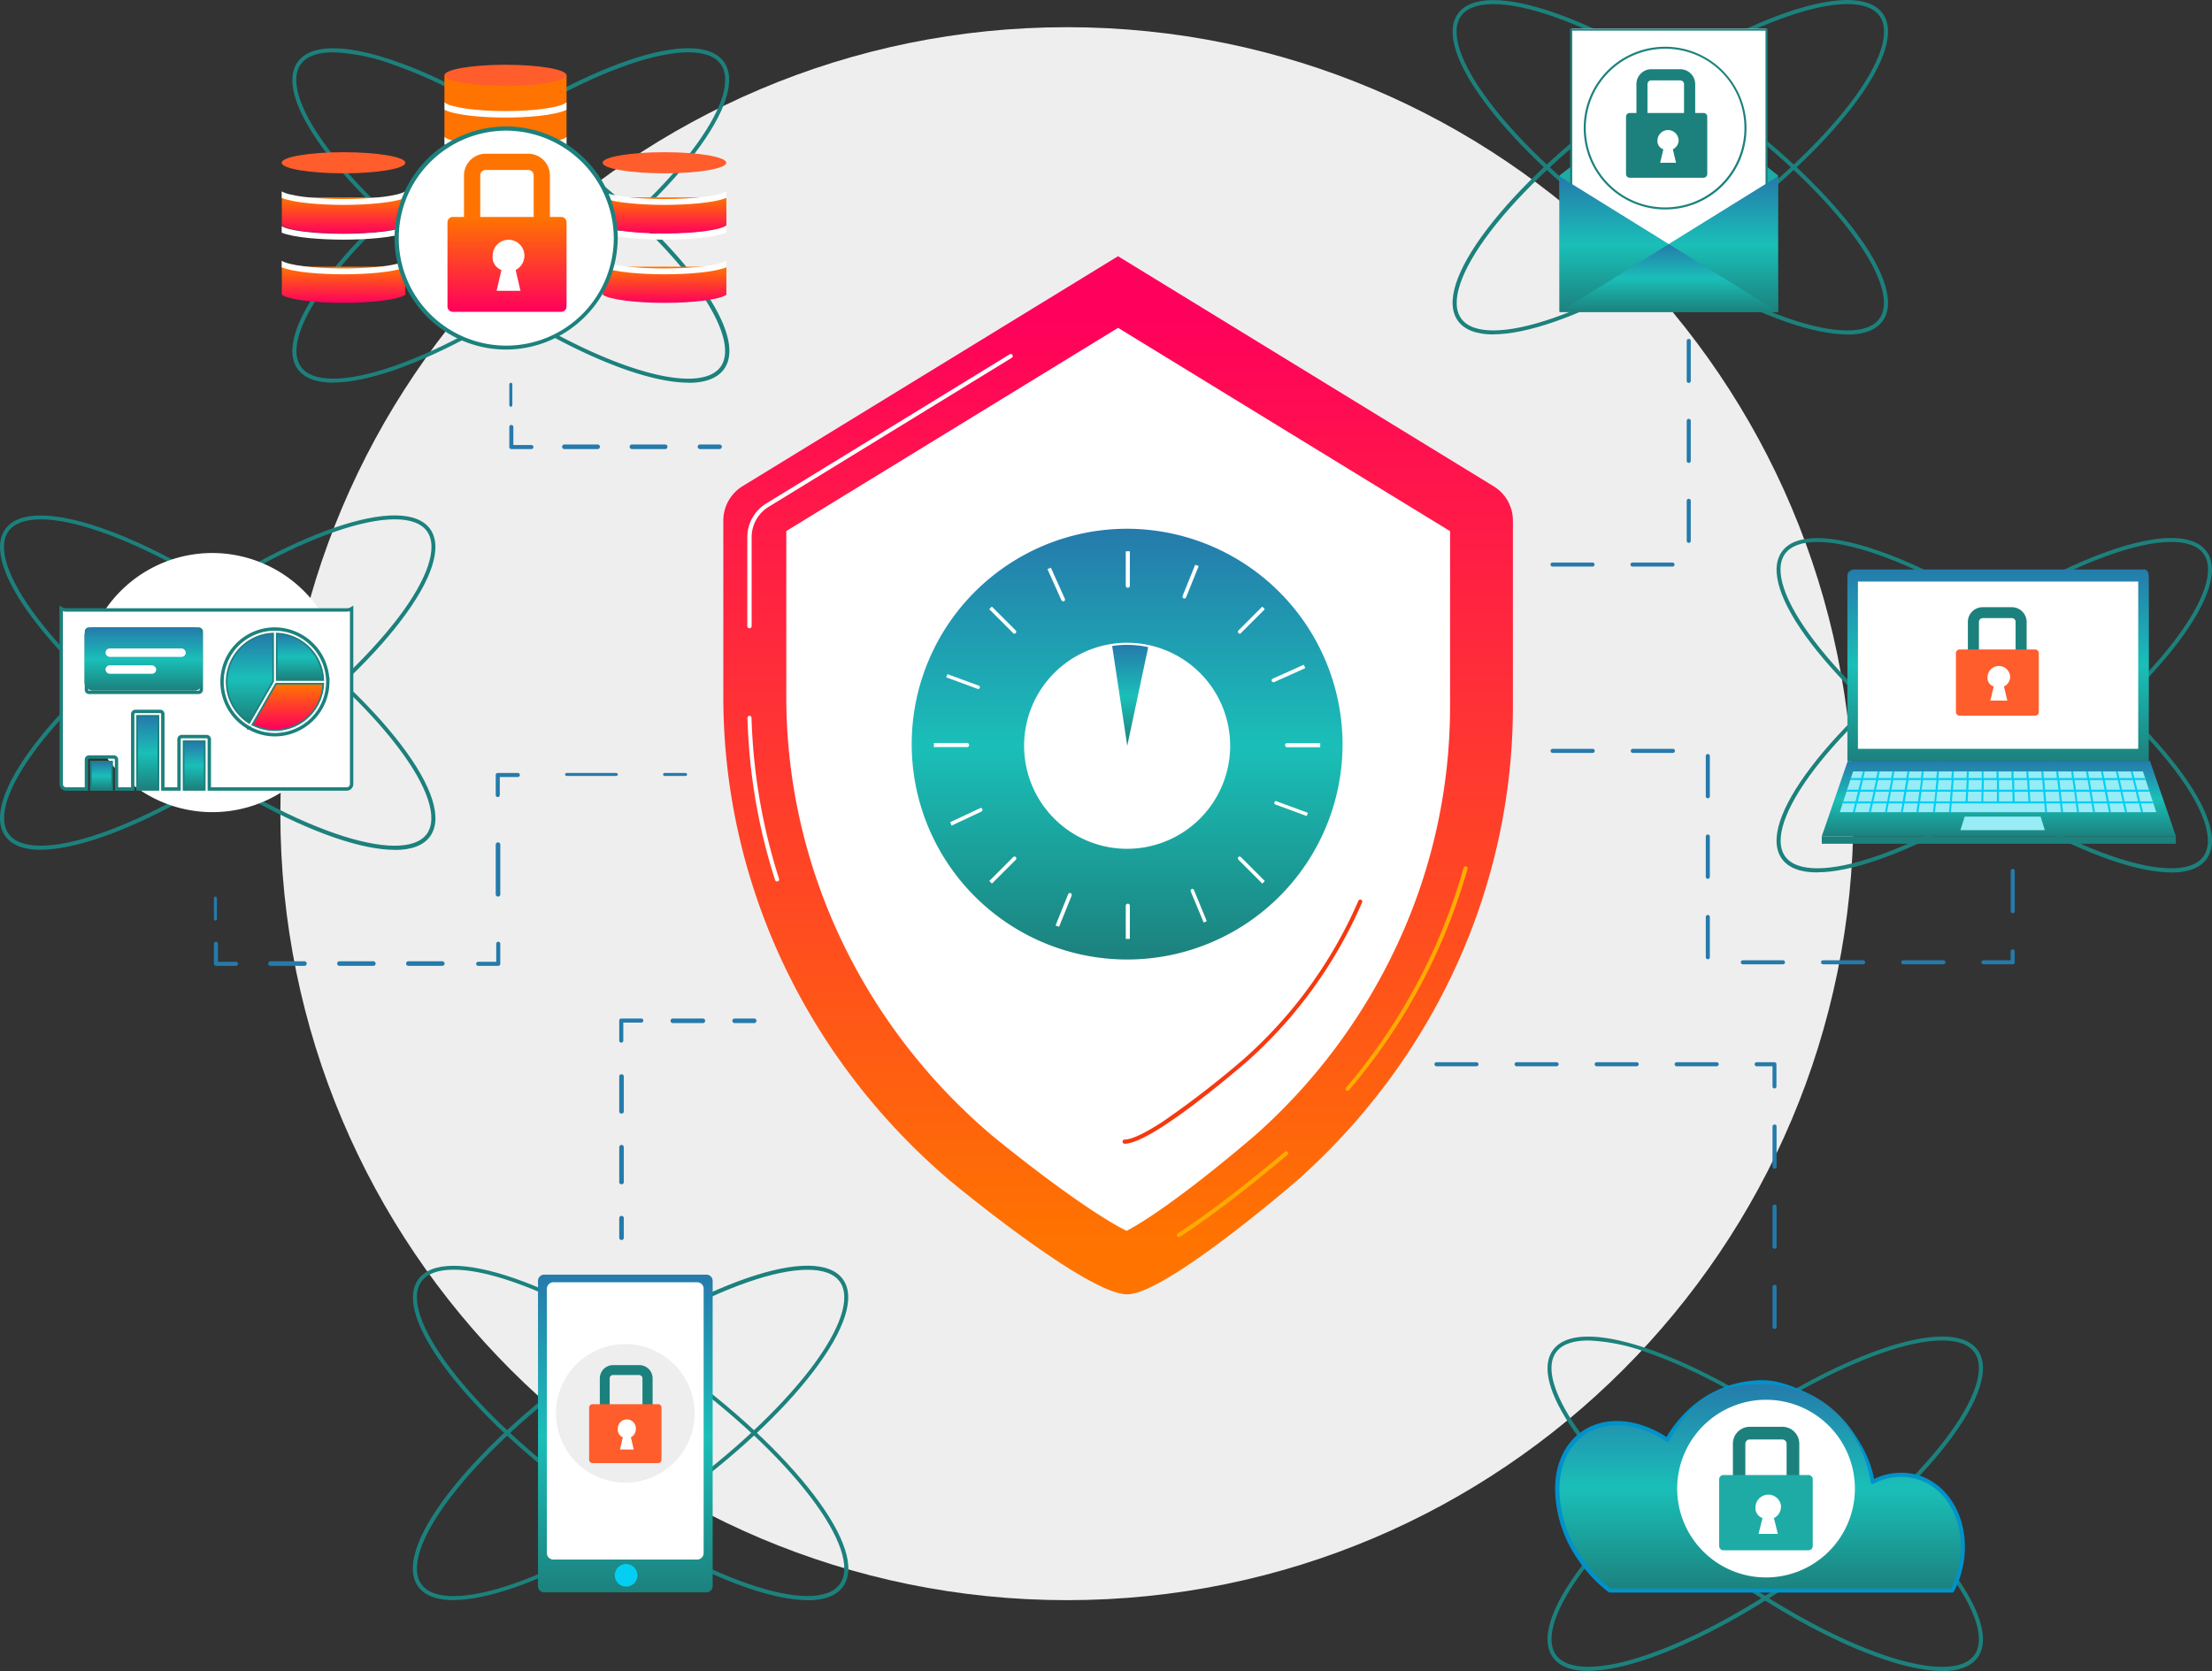 <svg xmlns="http://www.w3.org/2000/svg" xmlns:xlink="http://www.w3.org/1999/xlink" width="523.976" height="395.94" viewBox="0 0 523.976 395.94">
  <rect x="0" y="0" width="523.976" height="395.94" fill="#333333" stroke="none"/>
  <defs>
    <linearGradient id="linear-gradient" x1="0.5" x2="0.5" y2="1" gradientUnits="objectBoundingBox">
      <stop offset="0" stop-color="#257aab"/>
      <stop offset="0.506" stop-color="#1abfb8"/>
      <stop offset="1" stop-color="#1c817d"/>
    </linearGradient>
    <linearGradient id="linear-gradient-3" x1="0.5" y1="0.955" x2="0.5" y2="0.053" gradientUnits="objectBoundingBox">
      <stop offset="0" stop-color="#ff7400"/>
      <stop offset="1" stop-color="#ff005c"/>
    </linearGradient>
    <linearGradient id="linear-gradient-4" x1="0.5" y1="0" x2="0.5" y2="1" xlink:href="#linear-gradient-3"/>
  </defs>
  <g id="Group_68718" data-name="Group 68718" transform="translate(-165 -1832.361)">
    <g id="Data_Defenders_Cyber_Security_Analysts_in_Action_Converted_" data-name="Data Defenders Cyber Security Analysts in Action [Converted]" transform="translate(-150.188 1322.09)">
      <g id="Layer_1" transform="translate(315.187 510.272)">
        <path id="Path_151199" data-name="Path 151199" d="M941.927,718.044c0,102.929-83.414,186.343-186.313,186.343S569.3,820.943,569.3,718.044,652.714,531.7,755.613,531.7,941.927,615.144,941.927,718.044Z" transform="translate(-502.888 -525.257)" fill="#efeeee" fill-rule="evenodd"/>
        <g id="Group_68360" data-name="Group 68360">
          <g id="Group_68357" data-name="Group 68357">
            <path id="Path_151200" data-name="Path 151200" d="M716.761,817.513c-.21,0-.361-.211-.361-.481v-4.751c0-.271.15-.481.361-.481s.361.21.361.481v4.751C717.122,817.3,716.971,817.513,716.761,817.513Z" transform="translate(-595.755 -721.131)" fill="#257aab" fill-rule="evenodd"/>
            <path id="Path_151201" data-name="Path 151201" d="M721.632,850.813h-4.751a.475.475,0,0,1-.481-.481v-4.751a.481.481,0,0,1,.962,0v4.27h4.27a.481.481,0,0,1,0,.962Z" transform="translate(-595.755 -744.417)" fill="#257aab" fill-rule="evenodd"/>
            <path id="Path_151202" data-name="Path 151202" d="M782.477,861.583h-8a.545.545,0,0,1,0-1.083h8a.545.545,0,0,1,0,1.083Zm-16,0h-8a.545.545,0,0,1,0-1.083h8a.545.545,0,0,1,0,1.083Z" transform="translate(-624.846 -755.187)" fill="#257aab" fill-rule="evenodd"/>
            <path id="Path_151203" data-name="Path 151203" d="M870.032,861.583h-4.751a.545.545,0,0,1,0-1.083h4.751a.545.545,0,0,1,0,1.083Z" transform="translate(-699.531 -755.187)" fill="#257aab" fill-rule="evenodd"/>
          </g>
          <g id="Group_68358" data-name="Group 68358">
            <path id="Path_151204" data-name="Path 151204" d="M484.061,1222.413c-.211,0-.361-.21-.361-.481v-4.751c0-.271.15-.481.361-.481s.361.21.361.481v4.751C484.422,1222.2,484.271,1222.413,484.061,1222.413Z" transform="translate(-433.027 -1004.277)" fill="#257aab" fill-rule="evenodd"/>
            <path id="Path_151205" data-name="Path 151205" d="M488.932,1258.013h-4.751a.475.475,0,0,1-.481-.481v-4.751a.481.481,0,0,1,.962,0v4.27h4.27a.481.481,0,1,1,0,.962Z" transform="translate(-433.027 -1029.173)" fill="#257aab" fill-rule="evenodd"/>
            <path id="Path_151206" data-name="Path 151206" d="M567.786,1268.782h-8.149a.545.545,0,0,1,0-1.083h8.149a.545.545,0,0,1,0,1.083Zm-16.328,0h-8.149a.545.545,0,0,1,0-1.083h8.149a.545.545,0,0,1,0,1.083Zm-16.328,0h-8.149a.545.545,0,0,1,0-1.083h8.149a.545.545,0,0,1,0,1.083Z" transform="translate(-462.957 -1039.941)" fill="#257aab" fill-rule="evenodd"/>
            <path id="Path_151207" data-name="Path 151207" d="M695.532,1258.013h-4.751a.481.481,0,1,1,0-.962h4.27v-4.27a.481.481,0,0,1,.962,0v4.751A.475.475,0,0,1,695.532,1258.013Z" transform="translate(-577.504 -1029.173)" fill="#257aab" fill-rule="evenodd"/>
            <path id="Path_151208" data-name="Path 151208" d="M706.241,1186.84a.51.51,0,0,1-.541-.481v-11.878a.545.545,0,0,1,1.083,0v11.878A.51.51,0,0,1,706.241,1186.84Z" transform="translate(-588.272 -974.417)" fill="#257aab" fill-rule="evenodd"/>
            <path id="Path_151209" data-name="Path 151209" d="M706.181,1125.013a.475.475,0,0,1-.481-.481v-4.751a.475.475,0,0,1,.481-.481h4.751a.481.481,0,1,1,0,.962h-4.27v4.27a.475.475,0,0,1-.481.481Z" transform="translate(-588.272 -936.166)" fill="#257aab" fill-rule="evenodd"/>
            <path id="Path_151210" data-name="Path 151210" d="M772.328,1120.022H760.781c-.271,0-.481-.15-.481-.361s.211-.361.481-.361h11.547c.271,0,.481.15.481.361S772.6,1120.022,772.328,1120.022Z" transform="translate(-626.454 -936.166)" fill="#257aab" fill-rule="evenodd"/>
            <path id="Path_151211" data-name="Path 151211" d="M842.732,1120.022h-4.751c-.271,0-.481-.15-.481-.361s.21-.361.481-.361h4.751c.271,0,.481.15.481.361S843,1120.022,842.732,1120.022Z" transform="translate(-680.44 -936.166)" fill="#257aab" fill-rule="evenodd"/>
          </g>
          <g id="Group_68359" data-name="Group 68359">
            <path id="Path_151212" data-name="Path 151212" d="M803.541,1474.013a.51.51,0,0,1-.541-.481v-4.751a.545.545,0,0,1,1.083,0v4.751A.51.51,0,0,1,803.541,1474.013Z" transform="translate(-656.314 -1180.222)" fill="#257aab" fill-rule="evenodd"/>
            <path id="Path_151213" data-name="Path 151213" d="M803.541,1382.771a.51.51,0,0,1-.541-.481v-8.359a.545.545,0,0,1,1.083,0v8.359A.51.51,0,0,1,803.541,1382.771Zm0-16.749a.509.509,0,0,1-.541-.481v-8.359a.545.545,0,0,1,1.083,0v8.359A.51.51,0,0,1,803.541,1366.022Z" transform="translate(-656.314 -1102.18)" fill="#257aab" fill-rule="evenodd"/>
            <path id="Path_151214" data-name="Path 151214" d="M803.481,1318.513a.475.475,0,0,1-.481-.481v-4.751a.475.475,0,0,1,.481-.481h4.751a.481.481,0,1,1,0,.962h-4.27v4.27A.475.475,0,0,1,803.481,1318.513Z" transform="translate(-656.314 -1071.48)" fill="#257aab" fill-rule="evenodd"/>
            <path id="Path_151215" data-name="Path 151215" d="M851.128,1313.882h-7.247a.545.545,0,0,1,0-1.082h7.247a.545.545,0,0,1,0,1.082Z" transform="translate(-684.566 -1071.48)" fill="#257aab" fill-rule="evenodd"/>
            <path id="Path_151216" data-name="Path 151216" d="M897.332,1313.882h-4.751a.545.545,0,0,1,0-1.082h4.751a.545.545,0,0,1,0,1.082Z" transform="translate(-718.622 -1071.48)" fill="#257aab" fill-rule="evenodd"/>
          </g>
          <path id="Path_151217" data-name="Path 151217" d="M1565.5,831.245h-9.472a.481.481,0,0,1,0-.962h9.472a.481.481,0,0,1,0,.962Zm-18.944,0h-9.472a.481.481,0,0,1,0-.962h9.472a.481.481,0,1,1,0,.962Zm22.793-5.623a.475.475,0,0,1-.481-.481v-9.472a.481.481,0,0,1,.962,0v9.472A.475.475,0,0,1,1569.346,825.622Zm0-18.944a.475.475,0,0,1-.481-.481v-9.472a.481.481,0,0,1,.962,0V806.2A.475.475,0,0,1,1569.346,806.678Zm0-18.944a.475.475,0,0,1-.481-.481v-9.472a.481.481,0,0,1,.962,0v9.472A.475.475,0,0,1,1569.346,787.734Z" transform="translate(-1169.321 -697.005)" fill="#257aab" fill-rule="evenodd"/>
          <path id="Path_151218" data-name="Path 151218" d="M1646.085,1151.359h-6.916a.481.481,0,1,1,0-.962h6.435v-2.1a.481.481,0,0,1,.962,0v2.586A.475.475,0,0,1,1646.085,1151.359Zm-16.418,0h-9.5a.481.481,0,1,1,0-.962h9.5a.481.481,0,1,1,0,.962Zm-19,0h-9.5a.481.481,0,1,1,0-.962h9.5a.481.481,0,1,1,0,.962Zm-19,0h-9.5a.481.481,0,1,1,0-.962h9.5a.481.481,0,0,1,0,.962Zm-17.8-1.2a.475.475,0,0,1-.481-.481v-9.532a.481.481,0,0,1,.962,0v9.532A.475.475,0,0,1,1573.857,1150.156Zm72.228-10.916a.475.475,0,0,1-.481-.481v-9.532a.481.481,0,0,1,.962,0v9.532A.475.475,0,0,1,1646.085,1139.241Zm-72.228-8.149a.475.475,0,0,1-.481-.481v-9.532a.481.481,0,0,1,.962,0v9.532A.475.475,0,0,1,1573.857,1131.092Zm0-19.064a.475.475,0,0,1-.481-.481v-9.532a.481.481,0,0,1,.962,0v9.532A.475.475,0,0,1,1573.857,1112.027Zm-8.269-10.765h-9.5a.481.481,0,1,1,0-.962h9.5a.481.481,0,0,1,0,.962Zm-19,0h-9.5a.481.481,0,0,1,0-.962h9.5a.481.481,0,1,1,0,.962Z" transform="translate(-1169.321 -922.879)" fill="#257aab" fill-rule="evenodd"/>
          <path id="Path_151219" data-name="Path 151219" d="M1525.758,1410.407a.475.475,0,0,1-.481-.481v-9.5a.481.481,0,0,1,.962,0v9.5A.475.475,0,0,1,1525.758,1410.407Zm0-19a.475.475,0,0,1-.481-.481v-9.5a.481.481,0,1,1,.962,0v9.5A.475.475,0,0,1,1525.758,1391.4Zm0-18.974a.475.475,0,0,1-.481-.481v-9.5a.481.481,0,1,1,.962,0v9.5A.475.475,0,0,1,1525.758,1372.429Zm0-19a.475.475,0,0,1-.481-.481v-4.781h-3.759a.481.481,0,0,1,0-.962h4.21a.475.475,0,0,1,.481.481v5.262a.475.475,0,0,1-.481.481Zm-13.712-5.262h-9.472a.481.481,0,1,1,0-.962h9.472a.481.481,0,0,1,0,.962Zm-18.944,0h-9.472a.481.481,0,0,1,0-.962h9.472a.481.481,0,0,1,0,.962Zm-18.974,0h-9.472a.481.481,0,0,1,0-.962h9.472a.481.481,0,0,1,0,.962Zm-18.974,0h-9.472a.481.481,0,1,1,0-.962h9.472a.481.481,0,1,1,0,.962Z" transform="translate(-1105.405 -1095.536)" fill="#257aab" fill-rule="evenodd"/>
        </g>
        <path id="Path_151220" data-name="Path 151220" d="M1025.919,935.307s-30.31,26.4-39.422,26.552c-9.262.151-41.045-26.311-41.045-26.311C912.164,907.192,893.1,866.417,893.1,823.6V782.732a9.349,9.349,0,0,1,4.51-7.938L984.3,721.6l86.692,53.194a9.282,9.282,0,0,1,4.51,7.938v43c0,41.587-17.982,81.279-49.615,109.575Z" transform="translate(-719.322 -658.054)" fill="#fff" stroke="#fff" stroke-width="1" fill-rule="evenodd"/>
        <path id="Path_151221" data-name="Path 151221" d="M1199.981,1276.885a.481.481,0,1,1,0-.962c1.173,0,3.7-.782,9.021-4.24a223.55,223.55,0,0,0,19.215-14.855,106.7,106.7,0,0,0,27.153-37.5.478.478,0,0,1,.872.391,107.915,107.915,0,0,1-27.394,37.828c-.12.09-10.735,9.322-19.335,14.945-4.48,2.947-7.608,4.36-9.5,4.42h0Z" transform="translate(-933.588 -1005.916)" fill="#f53910" fill-rule="evenodd"/>
        <path id="Path_151222" data-name="Path 151222" d="M975.581,945.16a.475.475,0,0,1-.481-.481v-29.5a7.175,7.175,0,0,1,3.488-6.134l34.7-21.32a.48.48,0,1,1,.511.812l-34.7,21.32a6.257,6.257,0,0,0-3.037,5.322v29.5A.475.475,0,0,1,975.581,945.16Z" transform="translate(-776.665 -774.174)" fill="#fff" fill-rule="evenodd"/>
        <path id="Path_151223" data-name="Path 151223" d="M994.632,1178.788a.518.518,0,0,1-.421-.24,105.619,105.619,0,0,1-11.938-31.3.478.478,0,0,1,.932-.211,104.659,104.659,0,0,0,11.848,31.032.491.491,0,0,1-.181.661A.563.563,0,0,1,994.632,1178.788Z" transform="translate(-781.673 -955.299)" fill="#fff" fill-rule="evenodd"/>
        <path id="Path_151224" data-name="Path 151224" d="M1135.458,978.139a51.029,51.029,0,1,1-51.029-51.239A51.141,51.141,0,0,1,1135.458,978.139Z" transform="translate(-817.434 -801.62)" fill-rule="evenodd" fill="url(#linear-gradient)"/>
        <path id="Path_151225" data-name="Path 151225" d="M1171.411,1042.306a23.906,23.906,0,1,1-23.906-23.906A23.908,23.908,0,0,1,1171.411,1042.306Z" transform="translate(-880.511 -865.606)" fill="#fff" stroke="#fff" stroke-width="1" fill-rule="evenodd"/>
        <path id="Path_151226" data-name="Path 151226" d="M1199.84,1018.941a22.6,22.6,0,0,0-4.961-.541,19.482,19.482,0,0,0-3.578.271l3.578,23.635Z" transform="translate(-927.853 -865.606)" fill-rule="evenodd" fill="url(#linear-gradient)"/>
        <g id="Group_68356" data-name="Group 68356" transform="translate(5.29 5.309)">
          <path id="Path_151227" data-name="Path 151227" d="M1202.385,935.625a.457.457,0,0,0,.485-.431V927h-.97v8.194A.457.457,0,0,0,1202.385,935.625Z" transform="translate(-940.52 -801.689)" fill="#fff" fill-rule="evenodd"/>
          <path id="Path_151228" data-name="Path 151228" d="M1300.571,981.88a.393.393,0,0,0,.593,0l5.66-5.66c-.189-.216-.4-.4-.593-.62l-5.66,5.66A.456.456,0,0,0,1300.571,981.88Z" transform="translate(-1012.507 -837.19)" fill="#fff" fill-rule="evenodd"/>
          <path id="Path_151229" data-name="Path 151229" d="M1350.229,1095.6h-7.9a.489.489,0,0,0,0,.97h7.9v-.97Z" transform="translate(-1042.784 -924.846)" fill="#fff" fill-rule="evenodd"/>
          <path id="Path_151230" data-name="Path 151230" d="M1300.571,1195.471a.457.457,0,0,0,0,.62l5.66,5.66c.189-.189.4-.4.593-.62l-5.66-5.66a.457.457,0,0,0-.62,0Z" transform="translate(-1012.507 -997.711)" fill="#fff" fill-rule="evenodd"/>
          <path id="Path_151231" data-name="Path 151231" d="M1202.385,1236.8a.457.457,0,0,0-.485.431v7.9h.97v-7.9A.457.457,0,0,0,1202.385,1236.8Z" transform="translate(-940.52 -1027.988)" fill="#fff" fill-rule="evenodd"/>
          <path id="Path_151232" data-name="Path 151232" d="M1088.28,1195.471a.457.457,0,0,0-.62,0l-5.66,5.66c.189.216.4.4.62.62l5.66-5.66A.457.457,0,0,0,1088.28,1195.471Z" transform="translate(-852.937 -997.711)" fill="#fff" fill-rule="evenodd"/>
          <path id="Path_151233" data-name="Path 151233" d="M1041.628,1095.985a.457.457,0,0,0-.431-.485h-7.9v.97h7.9A.457.457,0,0,0,1041.628,1095.985Z" transform="translate(-817.363 -924.774)" fill="#fff" fill-rule="evenodd"/>
          <path id="Path_151234" data-name="Path 151234" d="M1087.884,982.015a.433.433,0,0,0,.3-.135.456.456,0,0,0,0-.62l-5.66-5.66c-.215.189-.4.4-.62.62l5.66,5.66a.432.432,0,0,0,.3.135Z" transform="translate(-852.864 -837.19)" fill="#fff" fill-rule="evenodd"/>
          <path id="Path_151235" data-name="Path 151235" d="M1251.818,946.312a.4.4,0,0,0,.242.539c.054,0,.108.027.162.027a.415.415,0,0,0,.4-.269l2.992-7.412h0a7.623,7.623,0,0,0-.836-.3h0l-2.992,7.412Z" transform="translate(-976.96 -810.383)" fill="#fff" fill-rule="evenodd"/>
          <path id="Path_151236" data-name="Path 151236" d="M1330.3,1030.015a.423.423,0,0,0-.215.566.472.472,0,0,0,.4.269c.162,0,.108,0,.162-.027l7.385-3.315h0c-.108-.27-.243-.539-.35-.808h0Z" transform="translate(-1034.124 -874.517)" fill="#fff" fill-rule="evenodd"/>
          <path id="Path_151237" data-name="Path 151237" d="M1332.984,1146.618a.435.435,0,0,0-.566.243.407.407,0,0,0,.242.539l7.412,2.722h0c.108-.242.216-.512.3-.755h0l-7.412-2.722Z" transform="translate(-1035.836 -962.091)" fill="#fff" fill-rule="evenodd"/>
          <path id="Path_151238" data-name="Path 151238" d="M1259.671,1224a.386.386,0,0,0-.539-.216.447.447,0,0,0-.216.566l3.073,7.385h0c.243-.108.485-.243.728-.35h0Z" transform="translate(-982.146 -1018.45)" fill="#fff" fill-rule="evenodd"/>
          <path id="Path_151239" data-name="Path 151239" d="M1144,1227.957a.4.4,0,0,0-.242-.539.427.427,0,0,0-.566.243l-2.992,7.412h0a7.624,7.624,0,0,0,.835.3h0l2.992-7.412Z" transform="translate(-895.45 -1021.112)" fill="#fff" fill-rule="evenodd"/>
          <path id="Path_151240" data-name="Path 151240" d="M1055.012,1153.467a.447.447,0,0,0,.216-.566.394.394,0,0,0-.539-.216L1047.6,1156h0l.324.809h0l7.089-3.315Z" transform="translate(-827.809 -966.514)" fill="#fff" fill-rule="evenodd"/>
          <path id="Path_151241" data-name="Path 151241" d="M1051.485,1038.5c.054,0,.108.027.162.027a.472.472,0,0,0,.4-.27.4.4,0,0,0-.243-.539L1044.4,1035h0c-.108.243-.216.512-.3.755h0l7.412,2.722Z" transform="translate(-825.253 -880.581)" fill="#fff" fill-rule="evenodd"/>
          <path id="Path_151242" data-name="Path 151242" d="M1136.415,949.109a.472.472,0,0,0,.4.269c.162,0,.108,0,.189-.027a.423.423,0,0,0,.216-.566l-3.315-7.385h0c-.27.108-.539.216-.808.35h0l3.315,7.385Z" transform="translate(-890.264 -812.208)" fill="#fff" fill-rule="evenodd"/>
        </g>
        <path id="Path_151243" data-name="Path 151243" d="M978.517,729.09l78.633,48.172V818.7a133.489,133.489,0,0,1-12.028,55.449,138.324,138.324,0,0,1-34.009,46.127c-.722.6-6.856,5.924-14.073,11.487-8.991,6.946-14.043,9.983-16.508,11.276-2.556-1.263-7.818-4.27-17.29-11.246-7.608-5.593-14.073-10.915-14.764-11.487-30.882-26.311-48.563-64.139-48.563-103.8V777.232l78.633-48.172m-.03-16.96-88.887,54.457A9.563,9.563,0,0,0,885,774.676v41.857c0,43.842,19.546,85.549,53.675,114.6,0,0,32.385,26.943,41.978,26.943h.09c9.322-.15,40.414-27.183,40.414-27.183,32.446-28.957,50.878-69.582,50.878-112.161V774.706a9.525,9.525,0,0,0-4.631-8.119L978.517,712.13h0Z" transform="translate(-713.658 -651.41)" fill-rule="evenodd" fill="url(#linear-gradient-3)"/>
        <path id="Path_151244" data-name="Path 151244" d="M904.381,854.217a.475.475,0,0,1-.481-.481V832.6a9.373,9.373,0,0,1,4.571-8l57.554-35.272a.48.48,0,1,1,.511.812L909.012,825.41a8.426,8.426,0,0,0-4.089,7.187v21.139a.475.475,0,0,1-.481.481Z" transform="translate(-726.875 -705.362)" fill="#fff" fill-rule="evenodd"/>
        <path id="Path_151245" data-name="Path 151245" d="M911.006,1113.542a.451.451,0,0,1-.451-.331,136.956,136.956,0,0,1-6.405-34.881c-.06-1.173-.12-2.376-.15-3.548a.475.475,0,0,1,.481-.481.469.469,0,0,1,.481.451c.03,1.173.09,2.345.15,3.518a137.48,137.48,0,0,0,6.375,34.641.483.483,0,0,1-.3.6h-.15Z" transform="translate(-726.944 -904.697)" fill="#fff" fill-rule="evenodd"/>
        <path id="Path_151246" data-name="Path 151246" d="M1242.7,1437.662a.438.438,0,0,1-.391-.211.463.463,0,0,1,.15-.662c11.336-7.307,25.259-19.245,25.409-19.365a.47.47,0,0,1,.6.721c-.151.12-14.133,12.088-25.5,19.455a.484.484,0,0,1-.271.09Z" transform="translate(-963.467 -1144.561)" fill="#ffac00" fill-rule="evenodd"/>
        <path id="Path_151247" data-name="Path 151247" d="M1375.685,1246.063a.386.386,0,0,1-.3-.12.45.45,0,0,1-.06-.661,138.467,138.467,0,0,0,27.845-52.081.5.5,0,0,1,.6-.331.48.48,0,0,1,.331.571,139.64,139.64,0,0,1-28.055,52.412.47.47,0,0,1-.361.18Z" transform="translate(-1056.459 -987.603)" fill="#ffac00" fill-rule="evenodd"/>
        <path id="Path_151248" data-name="Path 151248" d="M639.337,627.559c-3.849,0-8.75-.992-14.524-2.977-11.577-4-25.319-11.547-38.73-21.2-13.411-9.683-24.9-20.357-32.325-30.04-7.548-9.833-10.013-17.591-6.946-21.8,3.037-4.21,11.186-4.27,22.943-.21,11.577,4,25.319,11.547,38.73,21.2,13.411,9.683,24.9,20.357,32.325,30.04,7.548,9.833,10.013,17.591,6.946,21.8h0c-1.564,2.135-4.42,3.218-8.42,3.218ZM555.2,549.286c-3.668,0-6.285.932-7.668,2.8-2.736,3.789-.211,11.306,6.946,20.658,7.367,9.622,18.794,20.237,32.115,29.859,13.351,9.622,27,17.11,38.49,21.079,11.156,3.849,19.094,3.909,21.861.12h0c2.736-3.789.211-11.306-6.946-20.658-7.367-9.622-18.794-20.237-32.115-29.859-13.351-9.622-27-17.11-38.489-21.079A45.323,45.323,0,0,0,555.2,549.286Z" transform="translate(-476.264 -536.889)" fill="#1c817d" fill-rule="evenodd"/>
        <path id="Path_151249" data-name="Path 151249" d="M555.174,627.514c-4,0-6.856-1.083-8.42-3.217h0c-3.037-4.21-.571-11.938,6.946-21.8,7.427-9.713,18.914-20.387,32.325-30.04,13.411-9.682,27.183-17.2,38.73-21.2,11.727-4.059,19.876-3.969,22.943.211,3.037,4.21.571,11.938-6.946,21.8-7.427,9.713-18.914,20.387-32.325,30.04-13.411,9.682-27.183,17.2-38.73,21.2-5.773,1.985-10.675,2.977-14.524,2.977Zm-7.638-3.759c2.736,3.789,10.7,3.729,21.861-.12,11.487-3.969,25.138-11.457,38.49-21.079S632.634,582.319,640,572.7c7.157-9.352,9.683-16.869,6.946-20.658s-10.7-3.729-21.861.12c-11.487,3.969-25.138,11.457-38.49,21.079s-24.747,20.237-32.115,29.859c-7.156,9.352-9.682,16.869-6.946,20.658Z" transform="translate(-476.236 -536.845)" fill="#1c817d" fill-rule="evenodd"/>
        <path id="Path_151250" data-name="Path 151250" d="M537.1,727.046c1.534,1.113,7.487,1.924,14.644,1.924s13.11-.812,14.644-1.924V720.4H537.13v6.646Z" transform="translate(-470.371 -657.214)" fill-rule="evenodd" fill="url(#linear-gradient-4)"/>
        <path id="Path_151251" data-name="Path 151251" d="M537.1,699.745c1.534,1.113,7.487,1.924,14.644,1.924s13.11-.812,14.644-1.924V693.1H537.13v6.645Z" transform="translate(-470.371 -638.124)" fill-rule="evenodd" fill="url(#linear-gradient-4)"/>
        <path id="Path_151252" data-name="Path 151252" d="M551.744,717.534c-7.127,0-13.11-.782-14.644-1.834v1.564c2.917,1.2,9.472,1.654,14.644,1.654s11.727-.451,14.644-1.654V715.7C564.855,716.753,558.9,717.534,551.744,717.534Z" transform="translate(-470.371 -653.928)" fill="#fff" fill-rule="evenodd"/>
        <path id="Path_151253" data-name="Path 151253" d="M537.1,672.445c1.534,1.113,7.487,1.925,14.644,1.925s13.11-.812,14.644-1.925V665.8H537.13v6.645Z" transform="translate(-470.371 -619.033)" fill-rule="evenodd" fill="url(#linear-gradient-4)"/>
        <path id="Path_151254" data-name="Path 151254" d="M551.744,690.234c-7.127,0-13.11-.782-14.644-1.834v1.564c2.917,1.2,9.472,1.654,14.644,1.654s11.727-.451,14.644-1.654V688.4C564.855,689.453,558.9,690.234,551.744,690.234Z" transform="translate(-470.371 -634.837)" fill="#fff" fill-rule="evenodd"/>
        <path id="Path_151255" data-name="Path 151255" d="M537.1,645.146c1.534,1.113,7.487,1.924,14.644,1.924s13.11-.812,14.644-1.924V638.5H537.13v6.645Z" transform="translate(-470.371 -599.942)" fill-rule="evenodd" fill="url(#linear-gradient-4)"/>
        <path id="Path_151256" data-name="Path 151256" d="M551.744,662.834c-7.127,0-13.11-.782-14.644-1.834v1.564c2.917,1.2,9.472,1.654,14.644,1.654s11.727-.451,14.644-1.654V661C564.855,662.052,558.9,662.834,551.744,662.834Z" transform="translate(-470.371 -615.676)" fill="#fff" fill-rule="evenodd"/>
        <path id="Path_151257" data-name="Path 151257" d="M566.388,632.7c0,1.383-6.555,2.5-14.644,2.5s-14.644-1.113-14.644-2.5,6.555-2.5,14.644-2.5S566.388,631.313,566.388,632.7Z" transform="translate(-470.371 -594.138)" fill="#ff5d2c" fill-rule="evenodd"/>
        <path id="Path_151258" data-name="Path 151258" d="M665.3,603.546c1.5,1.113,7.4,1.924,14.464,1.924s12.93-.812,14.464-1.924V596.9H665.3Z" transform="translate(-560.021 -570.851)" fill="#ff7400" fill-rule="evenodd"/>
        <path id="Path_151259" data-name="Path 151259" d="M679.764,620.345c-7.036,0-12.93-.872-14.464-2.045v1.744c2.857,1.353,9.352,1.834,14.464,1.834s11.577-.481,14.464-1.834V618.3C692.724,619.473,686.83,620.345,679.764,620.345Z" transform="translate(-560.021 -585.816)" fill="#fff" fill-rule="evenodd"/>
        <path id="Path_151260" data-name="Path 151260" d="M665.3,576.245c1.5,1.113,7.4,1.925,14.464,1.925s12.93-.812,14.464-1.925V569.6H665.3Z" transform="translate(-560.021 -551.76)" fill="#ff7400" fill-rule="evenodd"/>
        <path id="Path_151261" data-name="Path 151261" d="M679.764,593.045c-7.036,0-12.93-.872-14.464-2.045v1.744c2.857,1.353,9.352,1.834,14.464,1.834s11.577-.481,14.464-1.834V591C692.724,592.173,686.83,593.045,679.764,593.045Z" transform="translate(-560.021 -566.725)" fill="#fff" fill-rule="evenodd"/>
        <path id="Path_151262" data-name="Path 151262" d="M694.227,563.8c0,1.383-6.465,2.5-14.464,2.5s-14.464-1.113-14.464-2.5,6.465-2.5,14.464-2.5S694.227,562.413,694.227,563.8Z" transform="translate(-560.021 -545.956)" fill="#ff5d2c" fill-rule="evenodd"/>
        <path id="Path_151263" data-name="Path 151263" d="M790,727.046c1.533,1.113,7.487,1.924,14.644,1.924s13.11-.812,14.644-1.924V720.4H790.03v6.646Z" transform="translate(-647.224 -657.214)" fill-rule="evenodd" fill="url(#linear-gradient-4)"/>
        <path id="Path_151264" data-name="Path 151264" d="M790,699.745c1.533,1.113,7.487,1.924,14.644,1.924s13.11-.812,14.644-1.924V693.1H790.03v6.645Z" transform="translate(-647.224 -638.124)" fill-rule="evenodd" fill="url(#linear-gradient-4)"/>
        <path id="Path_151265" data-name="Path 151265" d="M804.644,717.534c-7.127,0-13.111-.782-14.644-1.834v1.564c2.917,1.2,9.472,1.654,14.644,1.654s11.727-.451,14.644-1.654V715.7C817.755,716.753,811.8,717.534,804.644,717.534Z" transform="translate(-647.224 -653.928)" fill="#fff" fill-rule="evenodd"/>
        <path id="Path_151266" data-name="Path 151266" d="M790,672.445c1.533,1.113,7.487,1.925,14.644,1.925s13.11-.812,14.644-1.925V665.8H790.03v6.645Z" transform="translate(-647.224 -619.033)" fill-rule="evenodd" fill="url(#linear-gradient-4)"/>
        <path id="Path_151267" data-name="Path 151267" d="M804.644,690.234c-7.127,0-13.111-.782-14.644-1.834v1.564c2.917,1.2,9.472,1.654,14.644,1.654s11.727-.451,14.644-1.654V688.4C817.755,689.453,811.8,690.234,804.644,690.234Z" transform="translate(-647.224 -634.837)" fill="#fff" fill-rule="evenodd"/>
        <path id="Path_151268" data-name="Path 151268" d="M790,645.146c1.533,1.113,7.487,1.924,14.644,1.924s13.11-.812,14.644-1.924V638.5H790.03v6.645Z" transform="translate(-647.224 -599.942)" fill-rule="evenodd" fill="url(#linear-gradient-4)"/>
        <path id="Path_151269" data-name="Path 151269" d="M804.644,662.834c-7.127,0-13.111-.782-14.644-1.834v1.564c2.917,1.2,9.472,1.654,14.644,1.654s11.727-.451,14.644-1.654V661C817.755,662.052,811.8,662.834,804.644,662.834Z" transform="translate(-647.224 -615.676)" fill="#fff" fill-rule="evenodd"/>
        <path id="Path_151270" data-name="Path 151270" d="M819.188,632.7c0,1.383-6.555,2.5-14.644,2.5s-14.644-1.113-14.644-2.5,6.555-2.5,14.644-2.5S819.188,631.313,819.188,632.7Z" transform="translate(-647.154 -594.138)" fill="#ff5d2c" fill-rule="evenodd"/>
        <path id="Path_151271" data-name="Path 151271" d="M679.08,637.271A25.891,25.891,0,1,1,653.19,611.2,25.968,25.968,0,0,1,679.08,637.271Z" transform="translate(-533.448 -580.851)" fill="#fff" fill-rule="evenodd"/>
        <path id="Path_151272" data-name="Path 151272" d="M651.582,662.763a26.432,26.432,0,1,1,26.582-26.431A26.52,26.52,0,0,1,651.582,662.763Zm0-51.871a25.47,25.47,0,1,0,25.65,25.469A25.6,25.6,0,0,0,651.582,610.892Z" transform="translate(-531.839 -579.942)" fill="#1c817d" fill-rule="evenodd"/>
        <path id="Path_151273" data-name="Path 151273" d="M701.057,654.253H680.7V636.542a5.159,5.159,0,0,1,5.142-5.142h10.073a5.159,5.159,0,0,1,5.142,5.142ZM684.549,650.4h12.659V636.542a1.283,1.283,0,0,0-1.293-1.293H685.842a1.283,1.283,0,0,0-1.293,1.293Z" transform="translate(-570.79 -594.977)" fill="#ff7400" fill-rule="evenodd"/>
        <path id="Path_151274" data-name="Path 151274" d="M694.613,681.2a1.283,1.283,0,0,1,1.293,1.293V702.4a1.283,1.283,0,0,1-1.293,1.293h-25.62A1.284,1.284,0,0,1,667.7,702.4V682.493a1.283,1.283,0,0,1,1.293-1.293Z" transform="translate(-561.7 -629.802)" fill-rule="evenodd" fill="url(#linear-gradient-4)"/>
        <path id="Path_151275" data-name="Path 151275" d="M710.818,702.819a3.759,3.759,0,1,0-7.518,0,3.213,3.213,0,0,0,2.075,3.4l-1.143,4.932h5.653l-1.143-4.932A3.822,3.822,0,0,0,710.818,702.819Z" transform="translate(-586.595 -642.249)" fill="#fff" fill-rule="evenodd"/>
        <path id="Path_151276" data-name="Path 151276" d="M408.679,995.659c-3.849,0-8.72-.992-14.464-2.977-11.517-4-25.229-11.547-38.61-21.2-13.381-9.683-24.808-20.357-32.2-30.04-7.517-9.833-9.983-17.591-6.946-21.8s11.156-4.27,22.853-.21c11.517,4,25.229,11.547,38.61,21.2,13.381,9.683,24.808,20.357,32.2,30.04,7.517,9.833,9.983,17.591,6.946,21.8h0c-1.534,2.135-4.42,3.218-8.389,3.218Zm-83.835-78.3c-3.638,0-6.285.932-7.638,2.8-2.736,3.789-.211,11.306,6.916,20.658,7.337,9.622,18.7,20.237,32.025,29.859,13.291,9.622,26.913,17.11,38.369,21.079,11.1,3.849,19.034,3.909,21.771.12h0c2.736-3.789.211-11.306-6.916-20.658-7.337-9.622-18.7-20.237-32.024-29.859-13.291-9.622-26.913-17.11-38.369-21.079C333.353,918.319,328.572,917.356,324.844,917.356Z" transform="translate(-315.187 -794.302)" fill="#1c817d" fill-rule="evenodd"/>
        <path id="Path_151277" data-name="Path 151277" d="M324.844,995.614c-3.969,0-6.856-1.082-8.39-3.217h0c-3.037-4.21-.571-11.938,6.946-21.8,7.4-9.713,18.854-20.388,32.2-30.04,13.381-9.682,27.093-17.2,38.61-21.2,11.7-4.059,19.816-3.969,22.853.211,3.037,4.21.571,11.938-6.946,21.8-7.4,9.713-18.854,20.387-32.2,30.04-13.381,9.682-27.093,17.2-38.61,21.2-5.743,1.985-10.615,2.977-14.464,2.977Zm-7.608-3.789c2.736,3.789,10.675,3.729,21.771-.12,11.457-3.969,25.078-11.457,38.369-21.079s24.657-20.237,32.025-29.859c7.127-9.352,9.652-16.869,6.916-20.658s-10.675-3.729-21.771.12c-11.457,3.969-25.078,11.457-38.369,21.079s-24.657,20.237-32.025,29.859c-7.127,9.352-9.652,16.869-6.916,20.658Z" transform="translate(-315.187 -794.258)" fill="#1c817d" fill-rule="evenodd"/>
        <path id="Path_151278" data-name="Path 151278" d="M446.594,979.282A30.7,30.7,0,1,1,415.9,948.4,30.781,30.781,0,0,1,446.594,979.282Z" transform="translate(-365.582 -817.377)" fill="#fff" fill-rule="evenodd"/>
        <path id="Path_151283" data-name="Path 151283" d="M733.979,1586.859c-3.849,0-8.72-.992-14.464-2.977-11.517-4-25.229-11.547-38.61-21.2-13.381-9.682-24.808-20.357-32.2-30.04-7.517-9.863-9.983-17.591-6.946-21.8s11.156-4.27,22.853-.211c11.517,4,25.229,11.547,38.61,21.2,13.381,9.683,24.808,20.358,32.2,30.04,7.517,9.863,9.983,17.591,6.946,21.8h0c-1.564,2.135-4.42,3.218-8.389,3.218Zm-83.835-78.3c-3.638,0-6.285.932-7.638,2.8-2.736,3.789-.211,11.306,6.916,20.658,7.337,9.622,18.7,20.237,32.025,29.859,13.291,9.622,26.913,17.11,38.369,21.079,11.1,3.849,19.034,3.909,21.771.12h0c2.736-3.789.21-11.306-6.916-20.658-7.337-9.622-18.7-20.237-32.025-29.859-13.291-9.622-26.913-17.11-38.369-21.079C658.653,1509.519,653.872,1508.556,650.144,1508.556Z" transform="translate(-542.67 -1207.728)" fill="#1c817d" fill-rule="evenodd"/>
        <path id="Path_151284" data-name="Path 151284" d="M650.043,1586.814c-3.969,0-6.856-1.083-8.39-3.218h0c-3.037-4.21-.571-11.938,6.946-21.8,7.4-9.712,18.854-20.387,32.2-30.04,13.381-9.682,27.093-17.2,38.61-21.2,11.7-4.06,19.816-3.969,22.853.21,3.037,4.21.571,11.938-6.946,21.8-7.4,9.713-18.854,20.387-32.2,30.04-13.381,9.683-27.093,17.2-38.61,21.2-5.743,1.985-10.615,2.977-14.464,2.977Zm-7.608-3.759c2.736,3.789,10.675,3.729,21.771-.12,11.427-3.969,25.078-11.457,38.369-21.079S727.233,1541.619,734.6,1532c7.126-9.352,9.652-16.869,6.916-20.658s-10.675-3.729-21.771.12c-11.427,3.969-25.078,11.457-38.369,21.079s-24.657,20.237-32.025,29.859c-7.127,9.352-9.652,16.869-6.916,20.658Z" transform="translate(-542.6 -1207.684)" fill="#1c817d" fill-rule="evenodd"/>
        <path id="Path_151285" data-name="Path 151285" d="M778.9,1514.6a1.476,1.476,0,0,1,1.473,1.474v72.348a1.476,1.476,0,0,1-1.473,1.473H740.474a1.476,1.476,0,0,1-1.473-1.473v-72.348a1.476,1.476,0,0,1,1.473-1.474Z" transform="translate(-611.56 -1212.599)" fill-rule="evenodd" fill="url(#linear-gradient)"/>
        <path id="Path_151286" data-name="Path 151286" d="M781.6,1520.6a1.547,1.547,0,0,1,1.534,1.564v62.606a1.54,1.54,0,0,1-1.534,1.533H747.534a1.54,1.54,0,0,1-1.534-1.533v-62.606a1.566,1.566,0,0,1,1.534-1.564Z" transform="translate(-616.455 -1216.795)" fill="#fff" fill-rule="evenodd"/>
        <path id="Path_151287" data-name="Path 151287" d="M804.852,1745.276a2.676,2.676,0,1,1-2.676-2.676A2.682,2.682,0,0,1,804.852,1745.276Z" transform="translate(-653.867 -1372.039)" fill="#05cef3" fill-rule="evenodd"/>
        <path id="Path_151288" data-name="Path 151288" d="M786.036,1585.9a16.419,16.419,0,1,1-16.418-16.6A16.5,16.5,0,0,1,786.036,1585.9Z" transform="translate(-621.49 -1250.851)" fill="#efeeee" fill-rule="evenodd"/>
        <path id="Path_151289" data-name="Path 151289" d="M800.179,1599.822H787.7v-10.8a3.151,3.151,0,0,1,3.157-3.127h6.194a3.151,3.151,0,0,1,3.157,3.127v10.8Zm-10.164-2.345H797.8v-8.45a.8.8,0,0,0-.782-.782h-6.194a.776.776,0,0,0-.782.782v8.45Z" transform="translate(-645.616 -1262.459)" fill="#1c817d" fill-rule="evenodd"/>
        <path id="Path_151290" data-name="Path 151290" d="M795.658,1616.7a.8.8,0,0,1,.782.812v12.329a.8.8,0,0,1-.782.812H780.082a.8.8,0,0,1-.782-.812v-12.329a.8.8,0,0,1,.782-.812Z" transform="translate(-639.742 -1283.998)" fill="#ff5d2c" fill-rule="evenodd"/>
        <path id="Path_151291" data-name="Path 151291" d="M806.17,1630.925a2.137,2.137,0,1,0-4.27,0,1.944,1.944,0,0,0,1.173,2.015l-.662,2.887h3.248L805,1632.94A2.277,2.277,0,0,0,806.17,1630.925Z" transform="translate(-655.546 -1292.389)" fill="#fff" fill-rule="evenodd"/>
        <path id="Path_151292" data-name="Path 151292" d="M1627.778,1642.659c-3.849,0-8.72-.992-14.464-2.977-11.517-4-25.229-11.547-38.61-21.2-13.381-9.683-24.808-20.357-32.205-30.04-7.517-9.863-9.983-17.591-6.946-21.8s11.156-4.27,22.853-.21c11.517,4,25.228,11.547,38.61,21.2,13.381,9.682,24.808,20.357,32.2,30.04,7.518,9.863,9.983,17.591,6.946,21.8h0c-1.564,2.135-4.42,3.218-8.39,3.218Zm-83.835-78.3c-3.638,0-6.285.932-7.638,2.8-2.736,3.789-.211,11.306,6.916,20.658,7.337,9.622,18.734,20.237,32.025,29.859s26.912,17.11,38.369,21.079c11.1,3.849,19.034,3.909,21.771.12h0c2.736-3.789.21-11.306-6.916-20.658-7.337-9.622-18.734-20.237-32.024-29.859s-26.913-17.11-38.369-21.079A44.851,44.851,0,0,0,1543.943,1564.356Z" transform="translate(-1167.704 -1246.749)" fill="#1c817d" fill-rule="evenodd"/>
        <path id="Path_151293" data-name="Path 151293" d="M1543.943,1642.614c-3.969,0-6.856-1.083-8.39-3.217h0c-3.037-4.21-.571-11.938,6.946-21.8,7.4-9.713,18.854-20.387,32.205-30.04,13.381-9.683,27.093-17.2,38.61-21.2,11.7-4.059,19.816-3.969,22.853.211,3.037,4.21.571,11.938-6.946,21.8-7.4,9.713-18.854,20.387-32.2,30.04-13.381,9.683-27.093,17.2-38.61,21.2-5.744,1.985-10.615,2.977-14.464,2.977Zm-7.638-3.789c2.736,3.789,10.675,3.729,21.771-.12,11.457-3.969,25.078-11.457,38.369-21.079s24.657-20.237,32.024-29.86c7.126-9.352,9.652-16.869,6.916-20.658s-10.675-3.729-21.771.12c-11.427,3.969-25.078,11.457-38.369,21.079s-24.657,20.237-32.025,29.86c-7.126,9.352-9.652,16.869-6.916,20.658Z" transform="translate(-1167.704 -1246.705)" fill="#1c817d" fill-rule="evenodd"/>
        <path id="Path_151294" data-name="Path 151294" d="M1637.725,1645.085c2.856-10.1-1.684-20.207-10.1-22.613a14.177,14.177,0,0,0-10.434,1.2c-2.165-13.381-12.99-23.575-26.041-23.575s-17.891,5.443-22.522,13.592c-6.766-4.48-14.464-5.383-19.936-1.533-7.938,5.593-8.179,19-.511,30.01a32.082,32.082,0,0,0,6.886,7.187h80.979a23.73,23.73,0,0,0,1.714-4.3Z" transform="translate(-1173.501 -1272.389)" fill-rule="evenodd" fill="url(#linear-gradient)"/>
        <path id="Path_151295" data-name="Path 151295" d="M1634.252,1648.107h-81.1a.419.419,0,0,1-.271-.09,32.931,32.931,0,0,1-6.976-7.307,30.186,30.186,0,0,1-5.713-17.35c.09-5.834,2.345-10.585,6.315-13.381,5.353-3.759,13.021-3.278,20.087,1.263,4.992-8.42,13.441-13.441,22.733-13.441s23.936,9.8,26.432,23.395a14.607,14.607,0,0,1,10.224-.962c8.66,2.466,13.351,12.9,10.434,23.244h0a22.267,22.267,0,0,1-1.744,4.391.51.51,0,0,1-.421.271Zm-80.918-.932h80.648a23.276,23.276,0,0,0,1.534-3.939c2.766-9.863-1.624-19.756-9.773-22.071a13.608,13.608,0,0,0-10.1,1.173.51.51,0,0,1-.421,0,.445.445,0,0,1-.24-.361c-2.165-13.441-12.93-23.214-25.59-23.214s-17.38,4.992-22.162,13.381a.478.478,0,0,1-.3.24.492.492,0,0,1-.361-.06c-6.856-4.541-14.313-5.142-19.425-1.534-3.729,2.616-5.834,7.1-5.924,12.63a28.905,28.905,0,0,0,5.533,16.779,31.381,31.381,0,0,0,6.646,7.007Zm82.632-3.849" transform="translate(-1171.833 -1270.781)" fill="#0092ca" fill-rule="evenodd"/>
        <path id="Path_151296" data-name="Path 151296" d="M1678.5,1634.249a21.049,21.049,0,1,1-21.049-21.049A21.053,21.053,0,0,1,1678.5,1634.249Z" transform="translate(-1239.112 -1281.55)" fill="#fff" fill-rule="evenodd"/>
        <path id="Path_151297" data-name="Path 151297" d="M1696,1652.362h-15.7V1638.53a4,4,0,0,1,3.969-4.029h7.788a4,4,0,0,1,3.969,4.029v13.832Zm-12.75-3.007h9.773V1638.53a1.008,1.008,0,0,0-.992-1.022h-7.788a1.008,1.008,0,0,0-.992,1.022Z" transform="translate(-1269.812 -1296.445)" fill="#1c817d" fill-rule="evenodd"/>
        <path id="Path_151298" data-name="Path 151298" d="M1690.639,1672.5a1.014,1.014,0,0,1,1.022,1.022v15.787a1.014,1.014,0,0,1-1.022,1.022h-20.117a1.014,1.014,0,0,1-1.022-1.022v-15.787a1.014,1.014,0,0,1,1.022-1.022Z" transform="translate(-1262.259 -1323.019)" fill="#1eaba5" fill-rule="evenodd"/>
        <path id="Path_151299" data-name="Path 151299" d="M1704.174,1690.917a3.039,3.039,0,0,0-6.074,0,2.488,2.488,0,0,0,1.654,2.616l-.932,3.759h4.571l-.932-3.759a2.9,2.9,0,0,0,1.654-2.616Z" transform="translate(-1282.259 -1333.858)" fill="#fff" fill-rule="evenodd"/>
        <path id="Path_151300" data-name="Path 151300" d="M1808.179,1013.459c-3.849,0-8.72-.992-14.464-2.977-11.517-4-25.229-11.547-38.61-21.2-13.381-9.683-24.807-20.357-32.2-30.04-7.518-9.833-9.983-17.591-6.946-21.8s11.156-4.27,22.853-.211c11.547,4,25.229,11.547,38.61,21.2,13.381,9.683,24.808,20.357,32.2,30.04,7.517,9.833,9.983,17.591,6.946,21.8h0c-1.564,2.135-4.42,3.218-8.39,3.218Zm-83.835-78.3c-3.638,0-6.285.932-7.638,2.8-2.737,3.789-.211,11.306,6.916,20.658,7.337,9.622,18.7,20.237,32.024,29.859,13.291,9.622,26.913,17.11,38.369,21.079,11.1,3.849,19.034,3.909,21.77.12h0c2.737-3.789.211-11.306-6.916-20.658-7.337-9.622-18.7-20.237-32.024-29.859-13.291-9.622-26.913-17.11-38.369-21.079-5.623-1.955-10.4-2.917-14.163-2.917Z" transform="translate(-1293.859 -806.749)" fill="#1c817d" fill-rule="evenodd"/>
        <path id="Path_151301" data-name="Path 151301" d="M1724.344,1013.415c-4,0-6.856-1.083-8.389-3.218h0c-3.037-4.21-.572-11.938,6.946-21.8,7.4-9.713,18.854-20.387,32.2-30.04,13.381-9.682,27.093-17.2,38.61-21.2,11.7-4.059,19.816-3.969,22.853.211,3.037,4.21.571,11.938-6.946,21.8-7.4,9.713-18.854,20.388-32.2,30.04-13.381,9.682-27.063,17.2-38.61,21.2-5.743,1.985-10.615,2.977-14.463,2.977Zm-7.608-3.789c2.736,3.789,10.675,3.729,21.771-.12,11.427-3.969,25.049-11.457,38.369-21.079,13.291-9.622,24.657-20.237,32.025-29.859,7.126-9.352,9.652-16.869,6.916-20.658s-10.675-3.729-21.771.12c-11.427,3.969-25.078,11.457-38.369,21.079s-24.658,20.237-32.025,29.859c-7.126,9.352-9.652,16.869-6.916,20.658Z" transform="translate(-1293.859 -806.705)" fill="#1c817d" fill-rule="evenodd"/>
        <path id="Path_151302" data-name="Path 151302" d="M1770.5,960.531c0-1.454,1.556-1.531,1.556-1.531h68.358s1.4-.427,1.469,1.571,0,43.774,0,43.774H1770.5S1770.5,961.985,1770.5,960.531Z" transform="translate(-1332.888 -824.068)" fill-rule="evenodd" fill="url(#linear-gradient)"/>
        <path id="Path_151303" data-name="Path 151303" d="M1778.8,968.5h66.394v39.632H1778.8Z" transform="translate(-1338.693 -830.711)" fill="#fff" fill-rule="evenodd"/>
        <path id="Path_151304" data-name="Path 151304" d="M1828,1109.8h-71.537l-6.164,17.862h83.9l-6.164-17.862Z" transform="translate(-1318.762 -929.522)" fill-rule="evenodd" fill="url(#linear-gradient)"/>
        <path id="Path_151305" data-name="Path 151305" d="M1750.3,1169.2v1.774h83.865V1169.2Z" transform="translate(-1318.762 -971.061)" fill="#1c817d" fill-rule="evenodd"/>
        <path id="Path_151306" data-name="Path 151306" d="M1839.464,1127.752l-3.157-9.652h-68.65l-3.157,9.652Z" transform="translate(-1328.693 -935.326)" fill="#97ecf5" fill-rule="evenodd"/>
        <path id="Path_151307" data-name="Path 151307" d="M1860.522,1153.7l-1.022,3.218h20l-.992-3.218Z" transform="translate(-1395.126 -960.221)" fill="#97ecf5" fill-rule="evenodd"/>
        <path id="Path_151308" data-name="Path 151308" d="M1837.284,1125.2l-.572-2.285h2.737l-.15-.481h-2.707l-.571-2.285h2.526l-.151-.481h-2.5l-.391-1.564h-.481l.391,1.564h-3.067l-.361-1.564h-.481l.361,1.564h-3.1l-.3-1.564h-.481l.3,1.564h-3.1l-.271-1.564h-.481l.271,1.564h-3.1l-.21-1.564h-.481l.21,1.564h-3.1l-.18-1.564h-.481l.18,1.564h-3.1l-.12-1.564h-.481l.12,1.564h-3.1l-.09-1.564h-.481l.09,1.564h-3.1V1118.1h-.511v1.564h-3.037V1118.1h-.481v1.564h-3.1V1118.1h-.421v1.564h-3.127l.09-1.564h-.481l-.09,1.564h-3.1l.121-1.564h-.481l-.12,1.564h-3.1l.18-1.564h-.481l-.181,1.564H1785.8l.211-1.533h-.241c0-.03-.241-.03-.241-.03l-.21,1.564h-2.977l.271-1.564h-.481l-.271,1.564h-3.1l.3-1.564h-.481l-.3,1.564h-3.067l.361-1.564h-.481l-.361,1.564h-3.067l.391-1.564h-.481l-.391,1.564h-2.436l-.15.481h2.5l-.571,2.285h-2.676l-.15.481h2.706l-.571,2.285h-2.887l-.15.481h2.917l-.511,2.075h.481l.511-2.075h3.248l-.451,2.075h.481l.481-2.075h3.248l-.391,2.075h.481l.391-2.075h3.247l-.361,2.075h.481l.361-2.075h3.127l-.271,2.045h.24c0,.03.24.03.24.03l.3-2.075h3.368l-.241,2.075h.481l.24-2.075h3.248l-.18,2.075h.481l.181-2.075h21.921l.18,2.075h.481l-.18-2.075h3.248l.241,2.075H1819l-.24-2.075h3.248l.3,2.075h.481l-.3-2.075h3.248l.361,2.075h.481l-.361-2.075h3.248l.391,2.075h.481l-.391-2.075h3.248l.481,2.075h.481l-.451-2.075h3.248l.511,2.075h.481l-.511-2.075h2.947l-.15-.481h-2.947Zm-62.094-5.052h3.1l-.451,2.285h-3.157Zm-3.578,0h3.1l-.511,2.285h-3.157Zm1.985,5.052h-3.218l.571-2.285h3.157Zm3.729,0h-3.247l.511-2.285h3.188Zm3.7,0h-3.248l.451-2.285h3.157l-.391,2.285Zm-2.706-2.766.451-2.285h3.1l-.391,2.285Zm6.315,2.766H1781.5l.391-2.285h3.067Zm.391-2.766h-3.037l.391-2.285h2.977l-.3,2.285Zm3.458,2.766h-3.338l.331-2.285h3.278l-.24,2.285Zm.3-2.766H1785.5l.3-2.285h3.218Zm3.4,2.766h-3.248l.24-2.285h3.188Zm.24-2.766h-3.157l.24-2.285h3.1Zm3.488,2.766h-3.247l.18-2.285h3.188Zm.15-2.766H1792.9l.18-2.285h3.1Zm3.578,2.766h-3.247l.12-2.285h3.188Zm.06-2.766h-3.157l.12-2.285h3.1Zm3.638,2.766h-3.248l.06-2.285h3.188Zm0-2.766h-3.157l.06-2.285h3.1Zm.481-2.285h3.1l.06,2.285h-3.157Zm0,5.052v-2.285H1807l.06,2.285Zm3.578-5.052h3.1l.12,2.285h-3.157Zm.151,5.052-.06-2.285h3.187l.12,2.285Zm3.428-5.052h3.1l.18,2.285h-3.157Zm.271,5.052-.121-2.285h3.188l.18,2.285h-3.248Zm24.3-5.052.571,2.285h-3.157l-.511-2.285h3.1Zm-3.578,0,.511,2.285h-3.157l-.451-2.285Zm-17.41,0h3.1l.24,2.285h-3.157Zm.421,5.052-.18-2.285h3.188l.24,2.285Zm3.157-5.052h3.1l.331,2.285H1818.4Zm.571,5.052-.241-2.285h3.188l.3,2.285Zm3.007-5.052h3.1l.391,2.285h-3.157Zm.691,5.052-.3-2.285h3.157l.391,2.285Zm3.278-2.766-.391-2.285h3.1l.451,2.285Zm.451,2.766-.391-2.285h3.157l.451,2.285h-3.218Zm3.729,0-.451-2.285h3.188l.511,2.285h-3.248Zm3.7,0-.511-2.285h3.157l.571,2.285h-3.248Z" transform="translate(-1330.301 -935.326)" fill="#05cef3" fill-rule="evenodd"/>
        <path id="Path_151309" data-name="Path 151309" d="M1865.28,995.14A17.14,17.14,0,1,1,1848.14,978,17.133,17.133,0,0,1,1865.28,995.14Z" transform="translate(-1375.196 -837.354)" fill="#fff" fill-rule="evenodd"/>
        <path id="Path_151310" data-name="Path 151310" d="M1879.322,1004.066H1865.4V992.158a3.491,3.491,0,0,1,3.518-3.458h6.886a3.511,3.511,0,0,1,3.518,3.458Zm-11.276-2.586h8.66v-9.322a.88.88,0,0,0-.9-.872h-6.886a.9.9,0,0,0-.9.872v9.322Z" transform="translate(-1399.252 -844.837)" fill="#1c817d" fill-rule="evenodd"/>
        <path id="Path_151311" data-name="Path 151311" d="M1874.734,1022a.9.9,0,0,1,.9.9v13.892a.886.886,0,0,1-.9.9H1856.9a.9.9,0,0,1-.9-.9V1022.9a.886.886,0,0,1,.9-.9Z" transform="translate(-1392.679 -868.124)" fill="#ff5d2c" fill-rule="evenodd"/>
        <path id="Path_151312" data-name="Path 151312" d="M1886.252,1037.586a2.678,2.678,0,0,0-5.352,0,2.14,2.14,0,0,0,1.473,2.285l-.812,3.338h4.03l-.812-3.338a2.56,2.56,0,0,0,1.474-2.285Z" transform="translate(-1410.091 -877.214)" fill="#fff" fill-rule="evenodd"/>
        <path id="Path_151313" data-name="Path 151313" d="M1552.979,589.559c-3.849,0-8.72-.992-14.464-2.977-11.517-4-25.229-11.547-38.61-21.2-13.381-9.682-24.808-20.357-32.2-30.04-7.518-9.833-9.983-17.591-6.946-21.8s11.156-4.27,22.853-.211c11.517,4,25.229,11.547,38.61,21.2,13.381,9.682,24.808,20.357,32.2,30.04,7.518,9.833,9.983,17.591,6.946,21.8h0c-1.564,2.135-4.42,3.217-8.389,3.217Zm-83.835-78.272c-3.639,0-6.285.932-7.638,2.8-2.736,3.789-.21,11.306,6.916,20.658,7.337,9.622,18.734,20.237,32.024,29.859s26.913,17.11,38.369,21.079c11.1,3.849,19.034,3.909,21.771.12h0c2.736-3.789.21-11.306-6.916-20.658-7.337-9.622-18.734-20.237-32.025-29.859s-26.913-17.11-38.369-21.079C1477.654,512.249,1472.872,511.286,1469.144,511.286Z" transform="translate(-1115.397 -510.316)" fill="#1c817d" fill-rule="evenodd"/>
        <path id="Path_151314" data-name="Path 151314" d="M1469.144,589.514c-3.969,0-6.856-1.082-8.39-3.217h0c-3.037-4.21-.571-11.938,6.946-21.8,7.4-9.713,18.854-20.387,32.205-30.04,13.381-9.682,27.093-17.2,38.61-21.2,11.7-4.059,19.816-3.969,22.853.211,3.037,4.21.571,11.938-6.946,21.8-7.4,9.713-18.854,20.387-32.2,30.04-13.381,9.682-27.093,17.2-38.61,21.2-5.744,1.985-10.615,2.977-14.464,2.977Zm-7.608-3.759c2.736,3.789,10.675,3.729,21.771-.12,11.427-3.969,25.078-11.457,38.369-21.079s24.657-20.237,32.025-29.859c7.127-9.352,9.652-16.869,6.916-20.658s-10.675-3.729-21.771.12c-11.457,3.969-25.078,11.457-38.369,21.079s-24.657,20.237-32.024,29.86c-7.127,9.352-9.653,16.869-6.916,20.658Z" transform="translate(-1115.397 -510.272)" fill="#1c817d" fill-rule="evenodd"/>
        <path id="Path_151315" data-name="Path 151315" d="M1570.042,581.5,1543.7,601.647v32.325h51.75V601.647Z" transform="translate(-1174.287 -560.082)" fill="#1eaba5" fill-rule="evenodd"/>
        <path id="Path_151316" data-name="Path 151316" d="M1553.3,532.8h46.037v52.111H1553.3Z" transform="translate(-1181 -526.026)" fill="#fff" fill-rule="evenodd"/>
        <path id="Path_151317" data-name="Path 151317" d="M1598.859,585.011H1552.1V532.9h46.759Zm-46.278-.481h45.8V533.351h-45.8Z" transform="translate(-1180.161 -526.096)" fill="#1c817d" fill-rule="evenodd"/>
        <path id="Path_151318" data-name="Path 151318" d="M1569.59,665.257,1543.7,649.2v32.115h51.75V649.2l-25.89,16.057Z" transform="translate(-1174.287 -607.424)" fill-rule="evenodd" fill="url(#linear-gradient)"/>
        <path id="Path_151319" data-name="Path 151319" d="M1569.66,702.6l25.89,16.057H1543.8l25.89-16.057Z" transform="translate(-1174.357 -644.767)" fill-rule="evenodd" fill="url(#linear-gradient)"/>
        <path id="Path_151320" data-name="Path 151320" d="M1583.094,585.65a19.276,19.276,0,1,1,19.095-19.275A19.218,19.218,0,0,1,1583.094,585.65Zm0-38.068a18.795,18.795,0,1,0,18.613,18.794A18.7,18.7,0,0,0,1583.094,547.581Z" transform="translate(-1188.483 -536.026)" fill="#1c817d" fill-rule="evenodd"/>
        <path id="Path_151321" data-name="Path 151321" d="M1618.222,580.527H1604.3V568.348a3.529,3.529,0,0,1,3.518-3.548h6.886a3.549,3.549,0,0,1,3.518,3.548Zm-11.306-2.646h8.66v-9.532a.9.9,0,0,0-.9-.9h-6.886a.88.88,0,0,0-.872.9Z" transform="translate(-1216.664 -548.403)" fill="#1c817d" fill-rule="evenodd"/>
        <path id="Path_151322" data-name="Path 151322" d="M1614.473,599.3a.873.873,0,0,1,.872.872v13.592a.873.873,0,0,1-.872.872h-17.5a.873.873,0,0,1-.872-.872V600.172a.873.873,0,0,1,.872-.872Z" transform="translate(-1210.93 -572.529)" fill="#1c817d" fill-rule="evenodd"/>
        <path id="Path_151323" data-name="Path 151323" d="M1625.892,614.866a2.5,2.5,0,0,0-4.992,0,2.077,2.077,0,0,0,1.383,2.2l-.752,3.187h3.759l-.751-3.187a2.483,2.483,0,0,0,1.383-2.2Z" transform="translate(-1228.273 -581.69)" fill="#fff" fill-rule="evenodd"/>
      </g>
    </g>
    <g id="Layer_x0020_1" transform="translate(179.5 1777.631)">
      <path id="Path_152048" data-name="Path 152048" d="M67.622,501.742H35.081V489.968a.637.637,0,0,0-.645-.645H28.549a.637.637,0,0,0-.645.645v11.774H24.073V483.96a.62.62,0,0,0-.6-.6H17.581a.629.629,0,0,0-.645.6v17.782H13.1v-6.936a.637.637,0,0,0-.645-.645H6.573a.629.629,0,0,0-.6.645v6.936h-4.8A1.17,1.17,0,0,1,0,500.573V459a2.43,2.43,0,0,0,1.169.323H67.622A2.2,2.2,0,0,0,68.791,459v41.573A1.17,1.17,0,0,1,67.622,501.742Zm-33.831,0h-4.6V490.613h4.6Zm-10.968,0H18.186V484.605h4.637Zm-10.968,0H7.218v-6.29h4.637Zm20.686-22.9a.637.637,0,0,0,.645-.645v-13.71a.637.637,0,0,0-.645-.645H6.573a.629.629,0,0,0-.6.645v13.71a.629.629,0,0,0,.6.645Zm-25.323-1.29v-12.46H31.9v12.46Zm21.21-3.468a.645.645,0,0,0,0-1.29H10.686a.645.645,0,0,0,0,1.29Zm0-4.234a.629.629,0,0,0,.645-.6.637.637,0,0,0-.645-.645H10.686a.637.637,0,0,0-.645.645.629.629,0,0,0,.645.6Zm34.718,6.492a12.616,12.616,0,0,0-12.5-12.5h-.04a12.5,12.5,0,0,0-6.29,23.307l.04.04a.039.039,0,0,1,.04.04h.081v.04h.04a12.384,12.384,0,0,0,6.089,1.613,12.571,12.571,0,0,0,12.54-12.5Zm-19.153,9.113a11.272,11.272,0,0,1,5.4-20.282l.6-.04v11.049l-5.524,9.6Zm7.016-8.468H61.855l-.04.6a11.279,11.279,0,0,1-15.686,9.073l-.565-.242Zm.847-11.815a11.275,11.275,0,0,1,9.96,9.96l.04.6h-10.6v-10.6Z" transform="translate(0 -260.072)" fill="#fff" stroke="#1c817d" stroke-width="0.8" fill-rule="evenodd"/>
      <g id="Group_68707" data-name="Group 68707" transform="translate(0 188)">
        <path id="Path_152049" data-name="Path 152049" d="M67.622,198.04H1.169A1.17,1.17,0,0,1,0,196.871v-7.7A1.17,1.17,0,0,1,1.169,188H67.622a1.17,1.17,0,0,1,1.169,1.169v7.7A1.17,1.17,0,0,1,67.622,198.04Zm-57.743-4.4a.637.637,0,0,0,.645-.645.629.629,0,0,0-.645-.6H6.411a.62.62,0,0,0-.6.6.629.629,0,0,0,.6.645Zm8.145,0A.637.637,0,0,0,18.67,193a.629.629,0,0,0-.645-.6H14.557a.62.62,0,0,0-.6.6.629.629,0,0,0,.6.645Z" transform="translate(0 -188)" fill-rule="evenodd" fill="url(#linear-gradient-4)"/>
        <path id="Path_152051" data-name="Path 152051" d="M977,622.21a11.251,11.251,0,0,0,4.6,9.113l.484.323,5.524-9.6V611l-.6.04A11.255,11.255,0,0,0,977,622.21Z" transform="translate(-937.604 -593.943)" fill-rule="evenodd" fill="url(#linear-gradient)"/>
        <path id="Path_152052" data-name="Path 152052" d="M1135.444,905,1130,914.436l.564.242a11.279,11.279,0,0,0,15.686-9.073l.04-.6Z" transform="translate(-1084.435 -876.088)" fill-rule="evenodd" fill="url(#linear-gradient-4)"/>
        <path id="Path_152053" data-name="Path 152053" d="M1271,611v10.6h10.6l-.04-.6a11.276,11.276,0,0,0-9.96-9.96Z" transform="translate(-1219.75 -593.943)" fill-rule="evenodd" fill="url(#linear-gradient)"/>
        <path id="Path_152054" data-name="Path 152054" d="M451,1094v17.137h4.637V1094Z" transform="translate(-432.814 -1057.467)" fill-rule="evenodd" fill="url(#linear-gradient)"/>
        <path id="Path_152055" data-name="Path 152055" d="M724,1243v11.129h4.6V1243Z" transform="translate(-694.806 -1200.459)" fill-rule="evenodd" fill="url(#linear-gradient)"/>
        <path id="Path_152056" data-name="Path 152056" d="M179,1363v6.29h4.637V1363Z" transform="translate(-171.782 -1315.62)" fill-rule="evenodd" fill="url(#linear-gradient)"/>
        <g id="Group_68709" data-name="Group 68709">
          <rect id="Rectangle_37259" data-name="Rectangle 37259" width="28" height="15" rx="2" transform="translate(5.5 15.369)" fill="url(#linear-gradient)"/>
          <g id="Group_68708" data-name="Group 68708" transform="translate(0 1)">
            <rect id="Rectangle_37260" data-name="Rectangle 37260" width="19" height="2" rx="1" transform="translate(10.5 19.369)" fill="#fff"/>
            <rect id="Rectangle_37261" data-name="Rectangle 37261" width="12" height="2" rx="1" transform="translate(10.5 23.369)" fill="#fff"/>
          </g>
        </g>
      </g>
    </g>
  </g>
</svg>
